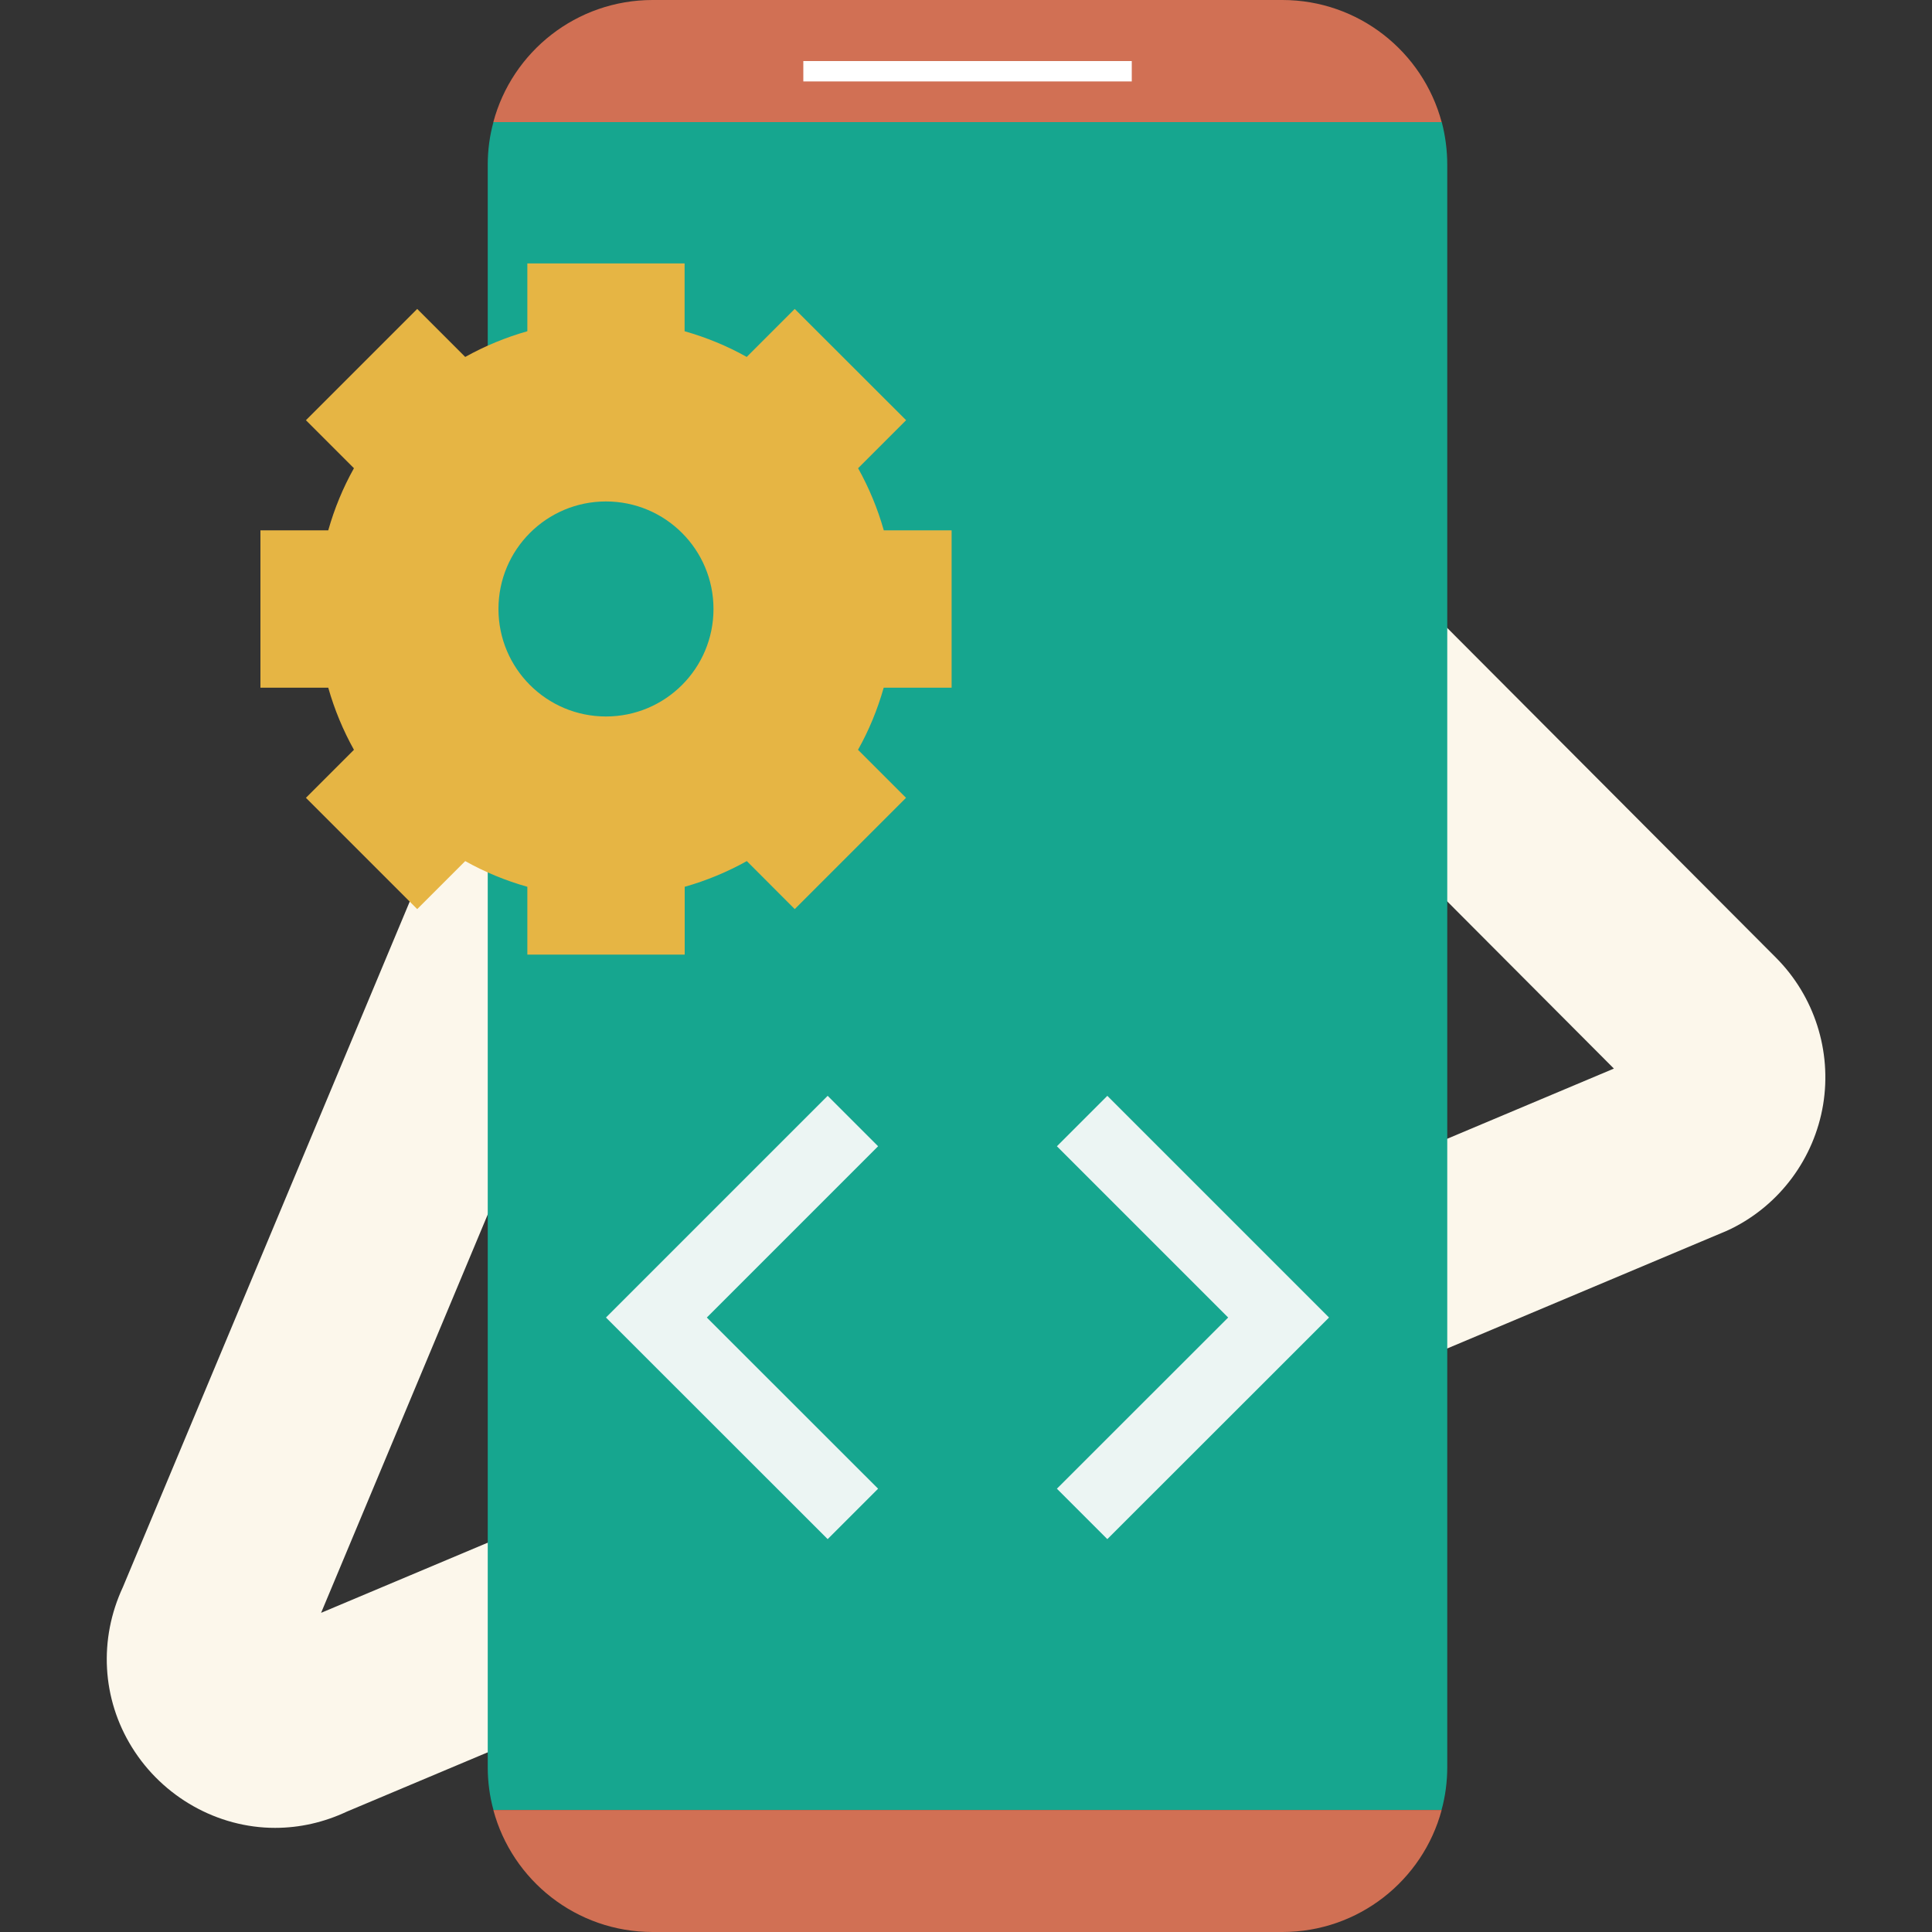 <?xml version="1.0" encoding="utf-8"?>
<!-- Generator: Adobe Illustrator 28.3.0, SVG Export Plug-In . SVG Version: 6.00 Build 0)  -->
<svg version="1.1" id="Layer_1" xmlns="http://www.w3.org/2000/svg" xmlns:xlink="http://www.w3.org/1999/xlink" x="0px" y="0px"
	 viewBox="0 0 200 200" style="enable-background:new 0 0 200 200;" xml:space="preserve">
<rect x="0" y="0" width="200" height="200" fill="#333333" stroke="none"/>
<style type="text/css">
	.st0{fill-rule:evenodd;clip-rule:evenodd;fill:#FCF7EB;}
	.st1{fill:#D17054;}
	.st2{fill:#16A68F;}
	.st3{fill:#FFFFFF;}
	.st4{fill:#E6B544;}
	.st5{fill:#ECF5F3;}
</style>
<path id="Fill-7" class="st0" d="M28.47,189.22c-5.95,0-11.62-3.19-14.81-8.34c-3.12-5.03-3.45-11.19-0.94-16.58L72.65,21.07
	c0.08-0.19,0.17-0.38,0.26-0.57c2.96-6,8.96-9.72,15.64-9.72c4.64,0,9.01,1.82,12.31,5.12l83,83.25c3.96,3.98,5.78,9.65,4.87,15.2
	c-0.92,5.55-4.46,10.34-9.48,12.83c-0.18,0.09-0.37,0.18-0.56,0.26L35.9,187.54C33.53,188.65,31.03,189.22,28.47,189.22
	L28.47,189.22z M89.4,32.71L33.24,166.96l133.83-56.34L89.4,32.71L89.4,32.71z"/>
<path class="st1" d="M51.07,187.37h98.17c-1.95,7.28-8.6,12.63-16.49,12.63H67.56C59.66,200,53.02,194.65,51.07,187.37z"/>
<path class="st1" d="M149.24,12.64H51.07C53.01,5.36,59.66,0,67.56,0h65.19C140.64,0,147.29,5.36,149.24,12.64z"/>
<path class="st2" d="M149.82,17.07v165.85c0,1.53-0.2,3.03-0.59,4.44H51.08c-0.39-1.41-0.59-2.91-0.59-4.44V17.07
	c0-1.53,0.2-3.02,0.59-4.43h98.17C149.62,14.05,149.82,15.54,149.82,17.07z"/>
<rect x="83.16" y="6.32" class="st3" width="34" height="2.11"/>
<path class="st4" d="M98.51,71.19V54.9h-7.02c-0.64-2.26-1.54-4.42-2.66-6.43l4.97-4.97L82.27,31.98l-4.97,4.97
	c-2.01-1.13-4.17-2.02-6.43-2.66v-7.02H54.59v7.02c-2.26,0.64-4.42,1.54-6.43,2.66l-4.97-4.97L31.67,43.5l4.97,4.97
	c-1.13,2.01-2.02,4.17-2.66,6.43h-7.02v16.29h7.02c0.64,2.26,1.54,4.42,2.66,6.43l-4.97,4.97l11.52,11.52l4.97-4.97
	c2.01,1.13,4.17,2.02,6.43,2.66v7.02h16.29V91.8c2.26-0.64,4.42-1.54,6.43-2.66l4.96,4.97l11.52-11.52l-4.97-4.97
	c1.13-2.01,2.02-4.17,2.66-6.43C91.48,71.19,98.51,71.19,98.51,71.19z M62.73,74.17c-6.15,0-11.13-4.98-11.13-11.13
	s4.98-11.13,11.13-11.13s11.13,4.98,11.13,11.13C73.86,69.19,68.88,74.17,62.73,74.17z"/>
<polygon class="st5" points="85.68,113.44 67.95,131.17 62.73,136.39 67.95,141.61 85.68,159.33 90.9,154.11 73.17,136.39 
	90.9,118.66 "/>
<polygon class="st5" points="114.63,113.44 132.36,131.17 137.58,136.39 132.36,141.61 114.63,159.33 109.41,154.11 127.14,136.39 
	109.41,118.66 "/>
</svg>
